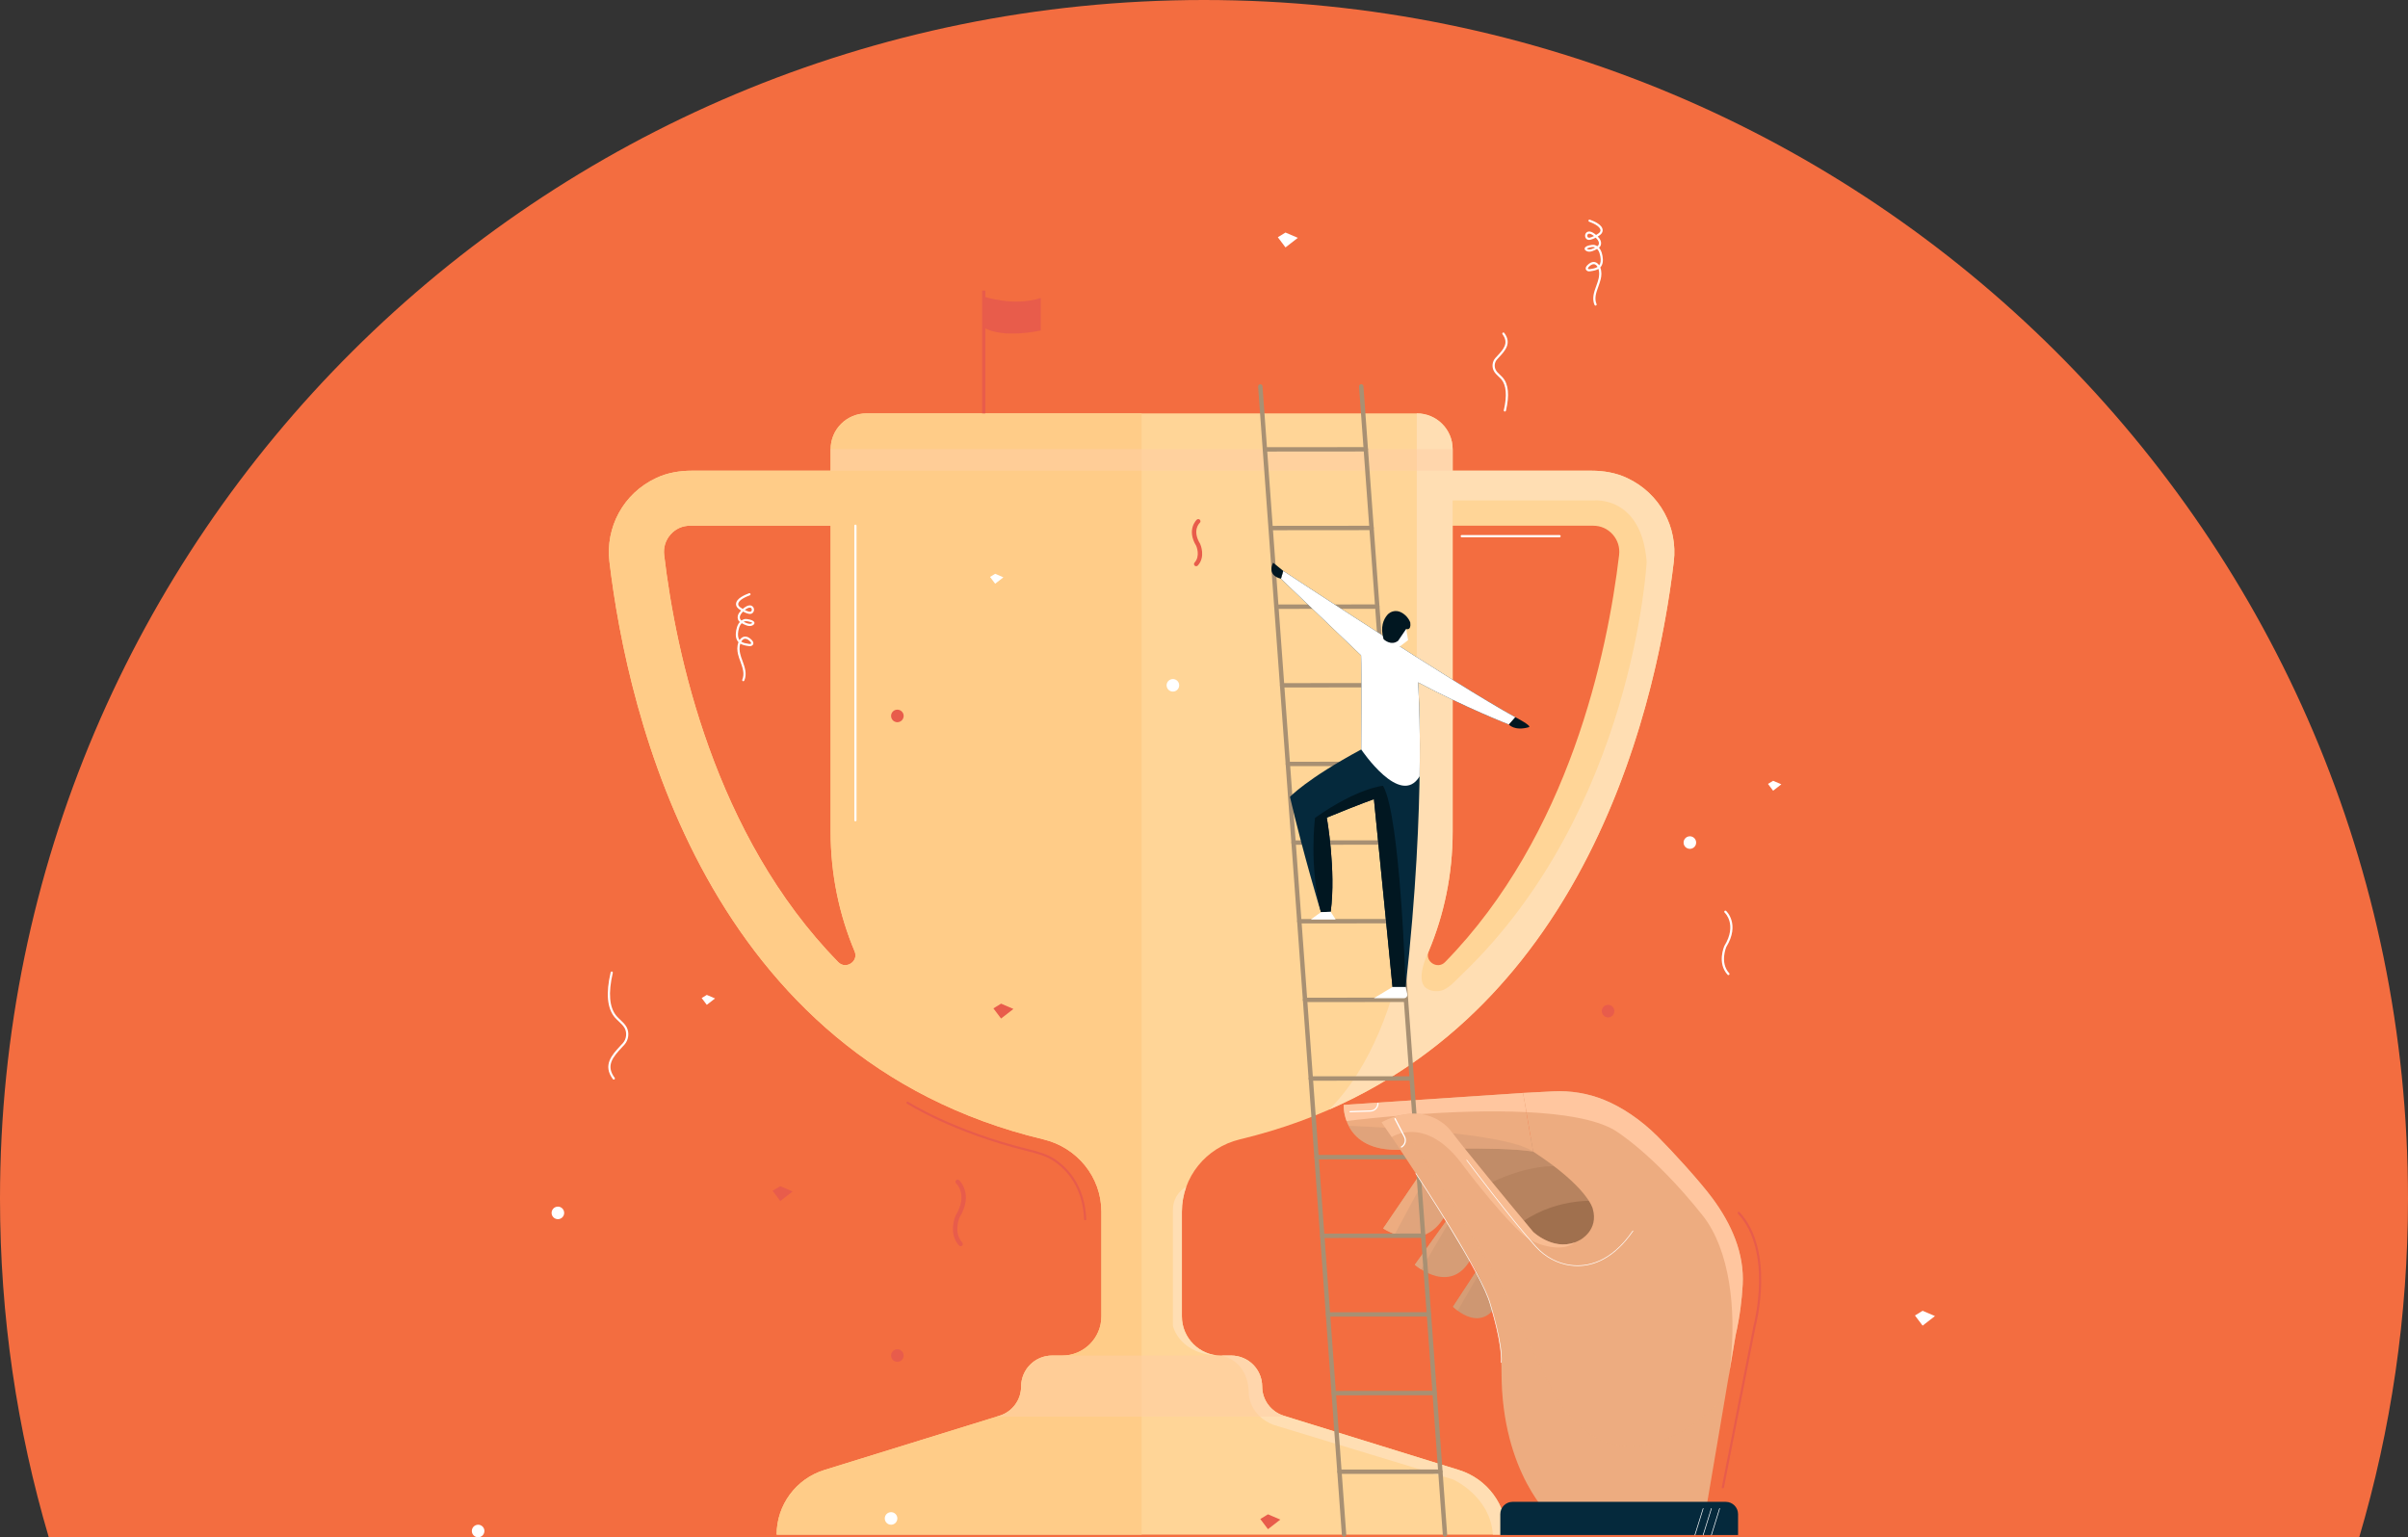<?xml version="1.0" encoding="UTF-8"?>
<svg width="296px" height="189px" viewBox="0 0 296 189" version="1.1" xmlns="http://www.w3.org/2000/svg" xmlns:xlink="http://www.w3.org/1999/xlink">
    <rect x="0" y="0" width="296" height="189" fill="#333333" stroke="none"/>
    <title>ill-01</title>
    <g id="Page-1" stroke="none" stroke-width="1" fill="none" fill-rule="evenodd">
        <g id="ill-01">
            <path d="M5.996,189 L290.004,189 C293.906,175.796 296,161.822 296,147.363 C296,65.978 229.737,0 148,0 C66.263,0 0,65.978 0,147.363 C0,161.822 2.094,175.796 5.996,189 Z" id="Path" fill="#F36D40"></path>
            <path d="M128.252,140.077 C86.834,130.154 77.163,87.921 74.913,69.044 C74.417,64.871 76.576,60.681 80.663,58.767 C82.031,58.121 83.555,57.868 85.068,57.868 L102.104,57.868 L102.104,55.222 C102.104,52.792 104.075,50.823 106.509,50.823 L174.16,50.823 C176.594,50.823 178.565,52.792 178.565,55.222 L178.565,57.868 L195.601,57.868 C197.114,57.868 198.638,58.121 200.006,58.767 C204.093,60.681 206.246,64.871 205.751,69.044 C203.506,87.921 193.835,130.154 152.417,140.077 C148.261,141.071 145.283,144.707 145.283,148.977 L145.283,161.798 L145.283,161.847 C145.288,164.509 147.447,166.66 150.107,166.66 L151.34,166.66 C153.446,166.66 155.147,168.365 155.147,170.462 C155.147,172.113 156.224,173.565 157.797,174.055 L179.34,180.729 C182.824,181.81 185.204,185.031 185.204,188.672 L95.465,188.672 C95.465,185.031 97.845,181.81 101.329,180.729 L122.873,174.055 C124.445,173.565 125.522,172.113 125.522,170.462 C125.522,168.365 127.223,166.66 129.329,166.66 L130.562,166.66 C133.222,166.66 135.381,164.509 135.386,161.847 L135.386,161.798 L135.386,148.977 C135.386,144.707 132.409,141.071 128.252,140.077 Z M105.055,116.973 C103.154,112.45 102.104,107.48 102.104,102.264 L102.104,64.634 L84.82,64.634 C83.894,64.634 83.049,65.01 82.435,65.704 C81.81,66.403 81.53,67.307 81.643,68.248 C83.076,80.3 87.782,102.689 103.041,118.29 C103.973,119.242 105.567,118.204 105.055,116.973 Z M177.628,118.29 C192.887,102.689 197.593,80.3 199.026,68.248 C199.139,67.307 198.859,66.403 198.234,65.704 C197.62,65.01 196.77,64.634 195.849,64.634 L178.565,64.634 L178.565,102.264 C178.565,107.48 177.515,112.45 175.614,116.973 C175.102,118.204 176.696,119.242 177.628,118.29 Z" id="Shape" fill="#FFD597"></path>
            <path d="M101.329,180.729 L122.873,174.055 C124.445,173.566 125.522,172.114 125.522,170.462 C125.522,168.365 127.223,166.66 129.329,166.66 L130.562,166.66 C133.222,166.66 135.381,164.509 135.386,161.847 L135.386,161.798 L135.386,148.977 C135.386,144.707 132.409,141.072 128.252,140.077 C86.834,130.154 77.164,87.921 74.913,69.044 C74.423,64.871 76.577,60.676 80.664,58.767 C82.031,58.121 83.555,57.869 85.068,57.869 L102.105,57.869 L102.105,55.223 C102.105,52.792 104.075,50.824 106.509,50.824 L140.335,50.824 L140.335,188.672 L95.466,188.672 C95.466,185.031 97.846,181.81 101.329,180.729 Z M105.055,116.973 C103.155,112.45 102.105,107.481 102.105,102.264 L102.105,64.634 L84.82,64.634 C83.894,64.634 83.049,65.011 82.435,65.704 C81.811,66.403 81.531,67.307 81.644,68.248 C83.076,80.3 87.782,102.689 103.042,118.29 C103.973,119.242 105.567,118.204 105.055,116.973 Z" id="Shape" fill="#FFCC88"></path>
            <path d="M144.179,163.014 L144.179,148.762 C144.179,146.718 145.816,145.912 145.816,145.912 C145.471,146.869 145.283,147.901 145.283,148.977 L145.283,161.798 L145.283,161.847 C145.288,164.509 147.448,166.66 150.108,166.66 C144.965,166.66 144.179,163.014 144.179,163.014 Z" id="Path" fill="#FFDEB3" fill-rule="nonzero"></path>
            <path d="M178.586,181.88 L156.558,175.184 C153.634,174.06 153.51,171.468 153.51,171.468 C153.51,167.079 150.107,166.66 150.107,166.66 L151.34,166.66 C153.446,166.66 155.147,168.365 155.147,170.462 C155.147,172.113 156.224,173.565 157.796,174.055 L179.34,180.729 C182.824,181.81 185.204,185.031 185.204,188.672 L183.508,188.672 C183.19,183.896 178.586,181.88 178.586,181.88 Z" id="Path" fill="#FFDEB3" fill-rule="nonzero"></path>
            <path d="M174.16,103.877 L174.16,50.823 C176.594,50.823 178.565,52.792 178.565,55.222 L178.565,57.868 L195.601,57.868 C197.114,57.868 198.638,58.121 200.006,58.767 C204.093,60.676 206.246,64.871 205.751,69.044 C203.721,86.13 195.601,122.34 163.38,136.419 C173.945,125.857 174.16,103.877 174.16,103.877 Z M177.488,121.678 C178.349,121.264 179.006,120.474 179.685,119.823 C200.857,99.564 202.413,69.071 202.413,69.071 C201.777,60.896 195.924,61.531 195.924,61.531 L178.565,61.531 L178.565,102.264 C178.565,107.48 177.515,112.45 175.614,116.973 C174.376,119.662 174.629,120.99 175.307,121.479 C176.029,122.001 177.014,121.91 177.488,121.678 Z" id="Shape" fill="#FFDEB3"></path>
            <g id="Group" opacity="0.5" style="mix-blend-mode: multiply;" transform="translate(122.522, 166.66)" fill="#FFCEA6" fill-rule="nonzero">
                <g style="mix-blend-mode: multiply;" transform="translate(0, 0)" id="Path">
                    <path d="M0.35,7.395 C1.923,6.905 3,5.453 3,3.802 C3,1.705 4.701,0 6.806,0 L8.04,0 L27.585,0 L28.818,0 C30.924,0 32.625,1.705 32.625,3.802 C32.625,5.453 33.702,6.905 35.274,7.395 L35.624,7.502 L0,7.502 L0.35,7.395 Z"></path>
                </g>
            </g>
            <g id="Group" opacity="0.5" style="mix-blend-mode: multiply;" transform="translate(102.104, 55.222)" fill="#FFCEA6" fill-rule="nonzero">
                <g style="mix-blend-mode: multiply;" id="Path">
                    <polygon points="1.42108547e-14 0 76.461 0 76.461 2.646 1.42108547e-14 2.646"></polygon>
                </g>
            </g>
            <path d="M200.21,153.447 C200.156,153.753 196.43,157.991 195.703,158.147 C194.981,158.303 188.095,156.754 187.89,156.652 C187.68,156.544 185.968,150.677 185.968,150.677 L187.163,148.585 L195.757,146.746 L199.122,148.585 C199.122,148.585 200.258,153.135 200.21,153.447 Z" id="Path" fill="#A0704E" fill-rule="nonzero"></path>
            <path d="M196.069,147.654 C196.069,147.654 190.787,147.187 186.286,150.86 L181.989,148.429 L181.515,145.019 L185.354,142.631 L192.446,142.631 L197.674,147.498 L196.069,147.654 Z" id="Path" fill="#B7835F" fill-rule="nonzero"></path>
            <path d="M177.848,149.042 C175.145,154.49 170.024,151.032 170.024,151.032 L174.87,143.906 L177.848,149.042 Z" id="Path" fill="#E0A47C" fill-rule="nonzero"></path>
            <path d="M174.623,144.272 L175.264,144.643 L171.462,151.731 C170.601,151.419 170.024,151.032 170.024,151.032 L174.623,144.272 Z" id="Path" fill="#EDAC80" fill-rule="nonzero"></path>
            <path d="M178.16,140.416 L190.631,139.797 L191.53,143.406 C191.53,143.406 188.326,142.96 183.141,145.46 L180.642,145.46 L178.16,140.416 Z" id="Path" fill="#C18C68" fill-rule="nonzero"></path>
            <path d="M188.461,141.583 C184.422,140.883 172.135,141.357 172.135,141.357 C164.887,141.62 165.167,135.844 165.167,135.844 L187.217,134.371 L188.461,141.583 Z" id="Path" fill="#EDAC80" fill-rule="nonzero"></path>
            <path d="M165.523,137.823 C165.124,136.748 165.167,135.844 165.167,135.844 L187.217,134.371 L187.658,136.732 C178.543,136.285 167.601,137.565 165.523,137.823 Z" id="Path" fill="#FFC69F" fill-rule="nonzero"></path>
            <g id="Group" opacity="0.4" transform="translate(165.781, 138.415)" fill="#CE9772" fill-rule="nonzero">
                <path d="M0,0 C0.011,0.005 19.169,0.624 22.68,3.168 C18.641,2.469 6.354,2.942 6.354,2.942 C2.488,3.082 0.765,1.506 0,0 Z" id="Path"></path>
            </g>
            <path d="M181.03,154.345 C178.542,159.578 173.912,155.496 173.912,155.496 L177.945,149.876 L181.03,154.345 Z" id="Path" fill="#D69D76" fill-rule="nonzero"></path>
            <path d="M184.422,159.562 C182.349,164.472 178.612,160.653 178.612,160.653 L182.021,155.448 L184.422,159.562 Z" id="Path" fill="#CE9772" fill-rule="nonzero"></path>
            <path d="M173.912,155.496 L177.945,149.876 L178.16,150.188 L174.703,156.071 C174.213,155.759 173.912,155.496 173.912,155.496 Z" id="Path" fill="#E0A47C" fill-rule="nonzero"></path>
            <path d="M178.612,160.653 L181.741,155.872 L181.978,156.313 L179.183,161.143 C178.828,160.874 178.612,160.653 178.612,160.653 Z" id="Path" fill="#D69D76" fill-rule="nonzero"></path>
            <path d="M165.959,136.753 C165.916,136.753 165.884,136.721 165.884,136.684 C165.884,136.641 165.916,136.603 165.959,136.603 L168.458,136.517 C168.931,136.501 169.303,136.119 169.308,135.651 C169.308,135.608 169.341,135.576 169.384,135.576 C169.427,135.576 169.459,135.608 169.459,135.651 C169.454,136.205 169.018,136.651 168.463,136.667 L165.965,136.753 C165.961,136.753 165.959,136.753 165.959,136.753 Z" id="Path" fill="#FFFFFF" fill-rule="nonzero"></path>
            <path d="M165.216,188.941 C165.076,188.941 164.958,188.834 164.947,188.694 L154.652,47.532 C154.641,47.387 154.754,47.258 154.899,47.247 C155.045,47.236 155.179,47.349 155.19,47.495 L165.485,188.656 C165.496,188.802 165.383,188.931 165.232,188.941 C165.229,188.941 165.223,188.941 165.216,188.941 Z" id="Path" fill="#A89073" fill-rule="nonzero"></path>
            <path d="M177.622,188.936 C177.482,188.936 177.363,188.829 177.353,188.683 L167.057,47.527 C167.047,47.376 167.16,47.247 167.31,47.236 C167.445,47.226 167.585,47.339 167.596,47.484 L177.891,188.646 C177.902,188.796 177.789,188.92 177.643,188.931 C177.636,188.934 177.629,188.936 177.622,188.936 Z" id="Path" fill="#A89073" fill-rule="nonzero"></path>
            <path d="M155.487,55.519 C155.336,55.519 155.217,55.401 155.217,55.25 C155.217,55.099 155.336,54.981 155.487,54.981 L167.892,54.97 C168.043,54.97 168.162,55.089 168.162,55.239 C168.162,55.39 168.043,55.509 167.892,55.509 L155.487,55.519 Z" id="Path" fill="#A89073" fill-rule="nonzero"></path>
            <path d="M156.192,65.189 C156.041,65.189 155.923,65.065 155.923,64.92 C155.923,64.769 156.041,64.651 156.192,64.651 L168.598,64.64 C168.749,64.64 168.867,64.758 168.867,64.909 C168.867,65.055 168.749,65.178 168.598,65.178 L156.192,65.189 Z" id="Path" fill="#A89073" fill-rule="nonzero"></path>
            <path d="M156.897,74.859 C156.746,74.859 156.628,74.735 156.628,74.589 C156.628,74.439 156.746,74.32 156.897,74.32 L169.303,74.309 C169.454,74.309 169.572,74.428 169.572,74.579 C169.572,74.724 169.454,74.848 169.303,74.848 L156.897,74.859 Z" id="Path" fill="#A89073" fill-rule="nonzero"></path>
            <path d="M157.603,84.523 C157.452,84.523 157.333,84.404 157.333,84.254 C157.333,84.108 157.452,83.984 157.603,83.984 L170.009,83.974 C170.154,83.974 170.278,84.097 170.278,84.243 C170.278,84.394 170.154,84.512 170.009,84.512 L157.603,84.523 Z" id="Path" fill="#A89073" fill-rule="nonzero"></path>
            <path d="M158.303,94.192 C158.158,94.192 158.034,94.074 158.034,93.923 C158.034,93.778 158.158,93.654 158.303,93.654 L170.714,93.643 C170.86,93.643 170.983,93.767 170.983,93.912 C170.983,94.063 170.86,94.182 170.714,94.182 L158.303,94.192 Z" id="Path" fill="#A89073" fill-rule="nonzero"></path>
            <path d="M159.008,103.862 C158.863,103.862 158.739,103.744 158.739,103.593 C158.739,103.442 158.863,103.324 159.008,103.324 L171.419,103.313 C171.565,103.313 171.689,103.431 171.689,103.582 C171.689,103.733 171.565,103.851 171.419,103.851 L159.008,103.862 Z" id="Path" fill="#A89073" fill-rule="nonzero"></path>
            <path d="M159.714,113.532 C159.568,113.532 159.444,113.408 159.444,113.262 C159.444,113.112 159.568,112.993 159.714,112.993 L172.125,112.982 C172.27,112.982 172.394,113.101 172.394,113.252 C172.394,113.397 172.27,113.521 172.125,113.521 L159.714,113.532 Z" id="Path" fill="#A89073" fill-rule="nonzero"></path>
            <path d="M160.419,123.201 C160.273,123.201 160.149,123.077 160.149,122.932 C160.149,122.781 160.273,122.663 160.419,122.663 L172.83,122.652 C172.975,122.652 173.099,122.771 173.099,122.921 C173.099,123.067 172.975,123.191 172.83,123.191 L160.419,123.201 Z" id="Path" fill="#A89073" fill-rule="nonzero"></path>
            <path d="M161.124,132.866 C160.979,132.866 160.855,132.747 160.855,132.597 C160.855,132.451 160.979,132.327 161.124,132.327 L173.536,132.322 C173.681,132.322 173.805,132.44 173.805,132.591 C173.805,132.737 173.681,132.86 173.536,132.86 L161.124,132.866 Z" id="Path" fill="#A89073" fill-rule="nonzero"></path>
            <path d="M161.829,142.535 C161.684,142.535 161.56,142.417 161.56,142.266 C161.56,142.12 161.684,141.997 161.829,141.997 L174.235,141.986 C174.386,141.986 174.504,142.11 174.504,142.255 C174.504,142.406 174.386,142.524 174.235,142.524 L161.829,142.535 Z" id="Path" fill="#A89073" fill-rule="nonzero"></path>
            <path d="M162.535,152.205 C162.384,152.205 162.266,152.087 162.266,151.936 C162.266,151.785 162.384,151.667 162.535,151.667 L174.941,151.656 C175.092,151.656 175.21,151.78 175.21,151.925 C175.21,152.076 175.092,152.194 174.941,152.194 L162.535,152.205 Z" id="Path" fill="#A89073" fill-rule="nonzero"></path>
            <path d="M163.24,161.875 C163.09,161.875 162.971,161.751 162.971,161.606 C162.971,161.455 163.09,161.336 163.24,161.336 L175.646,161.326 C175.797,161.326 175.916,161.444 175.916,161.595 C175.916,161.74 175.797,161.864 175.646,161.864 L163.24,161.875 Z" id="Path" fill="#A89073" fill-rule="nonzero"></path>
            <path d="M163.945,171.545 C163.795,171.545 163.676,171.421 163.676,171.275 C163.676,171.125 163.795,171.006 163.945,171.006 L176.351,170.995 C176.502,170.995 176.621,171.114 176.621,171.265 C176.621,171.41 176.502,171.534 176.351,171.534 L163.945,171.545 Z" id="Path" fill="#A89073" fill-rule="nonzero"></path>
            <path d="M164.651,181.209 C164.5,181.209 164.382,181.09 164.382,180.939 C164.382,180.794 164.5,180.67 164.651,180.67 L177.057,180.665 C177.208,180.665 177.326,180.783 177.326,180.934 C177.326,181.079 177.208,181.203 177.057,181.203 L164.651,181.209 Z" id="Path" fill="#A89073" fill-rule="nonzero"></path>
            <path d="M169.825,137.985 C169.825,137.985 174.078,135.419 177.557,138.227 C177.961,138.56 178.305,138.958 178.618,139.377 C180.023,141.271 185.51,147.923 188.46,151.451 C188.46,151.451 191.239,154.119 194.217,152.451 C194.217,152.451 196.575,151.247 195.773,148.563 C195.773,148.563 195.137,145.922 188.46,141.582 L187.217,134.371 L190.905,134.177 C193.08,134.069 195.25,134.424 197.264,135.258 C199.3,136.097 201.631,137.597 203.753,139.716 C205.54,141.502 208.927,145.196 210.521,147.353 C212.825,150.483 214.43,154.065 214.22,157.948 C214.118,159.782 213.87,161.89 213.353,164.143 L209.525,186.682 L190.803,186.682 C190.803,186.682 184.573,181.202 184.573,168.682 C184.573,164.805 183.647,160.965 182.048,157.431 C181.936,157.188 181.821,156.944 181.703,156.7 C181.703,156.7 174.951,145.223 169.825,137.985 Z" id="Path" fill="#EDAC80" fill-rule="nonzero"></path>
            <path d="M213.353,164.143 L212.427,169.613 C212.556,168.854 212.653,168.123 212.729,167.418 C213.412,161.121 212.696,153.704 209.277,149.413 C203.144,141.701 198.411,138.915 198.411,138.915 C196.074,137.57 192.079,136.952 187.658,136.731 L187.217,134.371 L190.905,134.177 C193.081,134.069 195.25,134.424 197.264,135.258 C199.3,136.097 201.631,137.597 203.753,139.716 C205.54,141.502 208.927,145.196 210.521,147.353 C212.826,150.483 214.43,154.065 214.22,157.948 C214.118,159.782 213.87,161.89 213.353,164.143 Z" id="Path" fill="#FFC69F" fill-rule="nonzero"></path>
            <g id="Group" opacity="0.1" style="mix-blend-mode: multiply;" transform="translate(169.825, 137.232)" fill="#EDAC80" fill-rule="nonzero">
                <g style="mix-blend-mode: multiply;" id="Path">
                    <path d="M39.7,49.451 L20.978,49.451 C20.978,49.451 14.748,43.97 14.748,31.45 C14.748,27.573 13.822,23.733 12.223,20.2 C12.111,19.956 11.996,19.712 11.878,19.468 C11.878,19.468 5.126,7.992 0,0.753 C0,0.753 0.732,0.317 1.83,2.84217094e-14 L9.32,11.815 C12.083,16.172 14.597,20.673 16.864,25.303 C18.28,28.191 19.669,31.052 20.445,32.639 C21.021,33.822 24.025,40.136 29.765,40.561 C36.711,41.077 42.263,34.371 42.263,34.371 L39.7,49.451 Z"></path>
                </g>
            </g>
            <path d="M213.65,188.721 L184.422,188.721 L184.422,186.156 C184.422,185.322 185.095,184.644 185.93,184.644 L212.136,184.644 C212.971,184.644 213.65,185.322 213.65,186.156 L213.65,188.721 Z" id="Path" fill="#05293C" fill-rule="nonzero"></path>
            <g id="Group" opacity="0.6" transform="translate(169.825, 136.913)" fill="#FFC69F" fill-rule="nonzero">
                <path d="M9.692,5.934 C5.244,0.195 1.254,2.884 1.254,2.884 L1.249,2.874 C0.824,2.255 0.409,1.647 0,1.072 C0,1.072 4.253,-1.493 7.732,1.314 C8.136,1.647 8.48,2.045 8.793,2.465 C10.198,4.358 15.685,11.011 18.635,14.539 C18.635,14.539 21.042,16.84 23.772,15.824 C22.685,16.717 21.053,16.518 19.836,16.168 C18.781,15.872 17.828,15.302 17.026,14.549 C13.903,11.618 9.692,5.934 9.692,5.934 Z" id="Path"></path>
            </g>
            <path d="M172.275,141.093 C172.248,141.093 172.221,141.077 172.205,141.056 C172.183,141.018 172.199,140.975 172.237,140.953 C172.641,140.717 172.791,140.206 172.571,139.786 L171.413,137.571 C171.397,137.533 171.408,137.485 171.445,137.469 C171.483,137.447 171.531,137.463 171.548,137.495 L172.705,139.717 C172.964,140.206 172.786,140.808 172.312,141.083 C172.298,141.09 172.285,141.093 172.275,141.093 Z" id="Path" fill="#FFFFFF" fill-rule="nonzero"></path>
            <path d="M210.37,188.764 C210.367,188.764 210.363,188.762 210.359,188.759 C210.338,188.753 210.327,188.732 210.332,188.71 L211.345,185.451 C211.35,185.43 211.372,185.419 211.393,185.424 C211.415,185.43 211.425,185.451 211.42,185.473 L210.408,188.737 C210.402,188.753 210.386,188.764 210.37,188.764 Z" id="Path" fill="#FFFFFF" fill-rule="nonzero"></path>
            <path d="M209.358,188.764 C209.354,188.764 209.351,188.762 209.347,188.759 C209.326,188.753 209.315,188.732 209.32,188.71 L210.333,185.451 C210.338,185.43 210.359,185.419 210.381,185.424 C210.403,185.43 210.413,185.451 210.408,185.473 L209.396,188.737 C209.39,188.753 209.374,188.764 209.358,188.764 Z" id="Path" fill="#FFFFFF" fill-rule="nonzero"></path>
            <path d="M208.345,188.764 C208.342,188.764 208.338,188.762 208.334,188.759 C208.313,188.753 208.302,188.732 208.308,188.71 L209.32,185.451 C209.325,185.43 209.347,185.419 209.368,185.424 C209.39,185.43 209.401,185.451 209.395,185.473 L208.383,188.737 C208.378,188.753 208.361,188.764 208.345,188.764 Z" id="Path" fill="#FFFFFF" fill-rule="nonzero"></path>
            <path d="M193.915,155.651 C193.613,155.651 193.323,155.63 193.053,155.592 C191.454,155.383 189.941,154.581 188.794,153.328 C185.951,150.214 180.319,142.728 180.265,142.653 C180.249,142.637 180.254,142.61 180.271,142.599 C180.287,142.588 180.314,142.588 180.324,142.604 C180.384,142.68 186.01,150.166 188.853,153.274 C189.984,154.517 191.481,155.313 193.064,155.517 C195.04,155.775 197.975,155.259 200.694,151.311 C200.705,151.29 200.732,151.29 200.748,151.301 C200.764,151.311 200.769,151.333 200.759,151.354 C198.384,154.791 195.853,155.651 193.915,155.651 Z" id="Path" fill="#FFFFFF" fill-rule="nonzero"></path>
            <path d="M184.546,167.547 C184.546,167.547 184.544,167.547 184.541,167.547 C184.519,167.542 184.508,167.526 184.508,167.504 C184.697,165.316 183.195,160.481 183.178,160.432 C182.247,156.732 174.095,144.417 174.009,144.293 C173.998,144.277 174.003,144.25 174.019,144.239 C174.041,144.228 174.062,144.234 174.073,144.25 C174.154,144.374 182.317,156.7 183.248,160.411 C183.265,160.459 184.772,165.305 184.584,167.51 C184.584,167.531 184.568,167.547 184.546,167.547 Z" id="Path" fill="#FFFFFF" fill-rule="nonzero"></path>
            <path d="M157.742,70.189 C157.742,70.189 178.995,84.194 186.275,88.179 L185.478,89.077 C185.478,89.077 180.099,86.98 174.316,83.893 C174.316,83.893 175.377,98.139 172.787,121.345 L171.171,121.345 C171.171,121.345 169.868,108.034 168.888,98.252 C168.888,98.252 167.327,98.784 163.095,100.521 C163.095,100.521 164.247,107.013 163.574,112.095 L162.373,112.149 C162.373,112.149 160.139,104.77 158.566,97.972 C158.566,97.972 160.58,95.778 167.327,92.142 C167.327,92.142 167.386,82.15 167.311,80.58 L157.457,71.152 L157.742,70.189 Z" id="Path" fill="#05293C" fill-rule="nonzero"></path>
            <path d="M157.742,70.189 C157.742,70.189 178.995,84.194 186.275,88.179 L185.478,89.077 C185.478,89.077 180.099,86.98 174.316,83.893 C174.316,83.893 174.623,88.023 174.504,95.445 C172.146,99.349 167.327,92.142 167.327,92.142 C167.327,92.142 167.386,82.15 167.311,80.58 L157.457,71.152 L157.742,70.189 Z" id="Path" fill="#FFFFFF" fill-rule="nonzero"></path>
            <path d="M170.009,96.606 C172.152,100.328 172.787,121.345 172.787,121.345 L171.172,121.345 C171.172,121.345 169.869,108.034 168.889,98.252 C168.889,98.252 167.327,98.784 163.095,100.521 C163.095,100.521 164.247,107.013 163.574,112.095 L162.373,112.149 C160.887,106.421 161.647,100.554 161.647,100.554 C166.907,96.843 170.009,96.606 170.009,96.606 Z" id="Path" fill="#011721" fill-rule="nonzero"></path>
            <path d="M171.419,79.719 L171.058,78.832 C172.07,78.719 172.787,76.966 172.787,76.966 L173.088,78.703 L172.076,79.477 L171.419,79.719 Z" id="Path" fill="#FFFFFF" fill-rule="nonzero"></path>
            <path d="M171.866,78.778 C170.972,79.472 170.073,78.584 170.073,78.584 C169.637,77.079 170.078,76.132 170.541,75.594 C170.951,75.121 171.634,74.992 172.194,75.266 C173.094,75.702 173.357,76.541 173.357,76.541 C173.492,77.589 172.851,77.326 172.851,77.326 L171.866,78.778 Z" id="Path" fill="#011721" fill-rule="nonzero"></path>
            <path d="M157.457,71.152 C155.61,70.695 156.499,69.178 156.499,69.178 L157.743,70.189 L157.457,71.152 Z" id="Path" fill="#011721" fill-rule="nonzero"></path>
            <path d="M186.275,88.179 C186.275,88.179 188.413,89.276 187.917,89.41 C186.146,89.905 185.478,89.077 185.478,89.077 L186.275,88.179 Z" id="Path" fill="#011721" fill-rule="nonzero"></path>
            <polygon id="Path" fill="#FFFFFF" fill-rule="nonzero" points="163.574 112.095 164.182 113.047 161.135 113.047 162.373 112.149"></polygon>
            <path d="M172.787,121.345 L172.986,122.211 C173.046,122.474 172.846,122.722 172.582,122.722 L168.889,122.722 L171.172,121.345 L172.787,121.345 Z" id="Path" fill="#FFFFFF" fill-rule="nonzero"></path>
            <polygon id="Path" fill="#E85C4B" fill-rule="nonzero" points="121.123 50.823 120.729 50.823 120.729 35.722 121.123 35.722"></polygon>
            <path d="M120.929,36.453 C120.929,36.453 124.536,37.722 127.934,36.641 L127.934,40.632 C127.934,40.632 123.303,41.696 120.929,40.261 L120.929,36.453 Z" id="Path" fill="#E85C4B" fill-rule="nonzero"></path>
            <path d="M196.129,37.572 C196.08,37.572 196.026,37.54 196.005,37.491 C195.66,36.679 195.951,35.889 196.226,35.13 C196.339,34.824 196.441,34.539 196.506,34.248 C196.581,33.92 196.629,33.468 196.489,33.06 C196.204,33.237 195.843,33.302 195.488,33.35 C195.396,33.361 195.273,33.382 195.154,33.329 C194.976,33.248 194.928,33.124 194.917,33.038 C194.89,32.742 195.283,32.452 195.407,32.371 C195.612,32.231 195.838,32.178 196.043,32.221 C196.247,32.264 196.436,32.409 196.576,32.624 C196.764,32.382 196.813,32.006 196.721,31.516 C196.662,31.204 196.581,30.973 196.468,30.79 C196.425,30.722 196.376,30.661 196.323,30.607 C196.315,30.611 196.306,30.614 196.296,30.618 C195.973,30.796 195.45,31.075 195.041,30.876 C194.766,30.747 194.772,30.586 194.799,30.505 C194.906,30.188 195.741,30.059 195.962,30.107 C196.096,30.134 196.226,30.193 196.349,30.274 C196.398,30.236 196.446,30.193 196.479,30.145 C196.554,30.026 196.565,29.86 196.506,29.698 C196.457,29.564 196.366,29.43 196.204,29.268 C196.19,29.25 196.174,29.232 196.156,29.214 C195.703,29.456 195.273,29.602 195.025,29.392 C194.874,29.257 194.809,29.053 194.858,28.849 C194.906,28.66 195.041,28.521 195.219,28.478 C195.553,28.397 195.935,28.66 196.193,28.886 C196.236,28.861 196.279,28.836 196.323,28.811 C196.608,28.644 196.737,28.488 196.737,28.332 C196.743,27.795 195.687,27.391 195.343,27.257 C195.273,27.235 195.24,27.155 195.267,27.085 C195.294,27.015 195.369,26.983 195.439,27.009 C195.908,27.187 197.017,27.612 197.006,28.332 C197.006,28.591 196.829,28.822 196.489,29.026 C196.461,29.044 196.43,29.062 196.398,29.08 C196.522,29.209 196.678,29.381 196.759,29.607 C196.845,29.849 196.823,30.102 196.705,30.29 C196.662,30.355 196.608,30.408 196.554,30.457 C196.604,30.514 196.651,30.577 196.694,30.645 C196.872,30.925 196.947,31.247 196.985,31.468 C197.093,32.059 197.017,32.517 196.764,32.823 C196.746,32.845 196.728,32.864 196.71,32.882 C196.909,33.377 196.861,33.92 196.769,34.307 C196.699,34.614 196.586,34.92 196.479,35.222 C196.209,35.969 195.951,36.668 196.253,37.384 C196.285,37.453 196.253,37.529 196.183,37.561 C196.165,37.568 196.147,37.572 196.129,37.572 Z M195.903,32.479 C195.795,32.479 195.671,32.517 195.558,32.597 C195.348,32.737 195.181,32.931 195.186,33.017 C195.192,33.044 195.235,33.07 195.262,33.081 C195.31,33.103 195.391,33.092 195.45,33.087 C195.8,33.038 196.134,32.979 196.376,32.812 C196.312,32.705 196.177,32.527 195.989,32.484 C195.96,32.481 195.931,32.479 195.903,32.479 Z M195.063,30.58 C195.073,30.586 195.1,30.607 195.154,30.634 C195.418,30.758 195.811,30.575 196.086,30.43 C196.028,30.401 195.969,30.381 195.908,30.371 C195.719,30.328 195.149,30.473 195.063,30.58 Z M195.353,28.73 C195.328,28.73 195.305,28.734 195.283,28.741 C195.17,28.768 195.133,28.87 195.122,28.913 C195.095,29.015 195.127,29.123 195.203,29.188 C195.278,29.252 195.466,29.263 195.94,29.021 C195.741,28.86 195.52,28.73 195.353,28.73 Z" id="Shape" fill="#FFFFFF"></path>
            <path d="M91.368,83.753 C91.35,83.753 91.334,83.749 91.319,83.742 C91.249,83.715 91.217,83.634 91.244,83.564 C91.556,82.833 91.292,82.112 91.018,81.349 C90.904,81.042 90.786,80.725 90.716,80.413 C90.624,80.015 90.571,79.461 90.781,78.955 C90.759,78.934 90.739,78.912 90.721,78.891 C90.463,78.574 90.388,78.111 90.495,77.503 C90.538,77.278 90.614,76.949 90.791,76.664 C90.838,76.593 90.888,76.528 90.942,76.471 C90.883,76.417 90.829,76.363 90.786,76.299 C90.662,76.105 90.641,75.847 90.727,75.6 C90.813,75.374 90.969,75.191 91.098,75.062 C91.098,75.058 91.098,75.056 91.098,75.056 C91.077,75.042 91.053,75.028 91.028,75.013 C90.657,74.793 90.479,74.556 90.474,74.293 C90.468,73.556 91.599,73.126 92.078,72.937 C92.148,72.91 92.229,72.948 92.251,73.018 C92.278,73.088 92.245,73.163 92.175,73.19 C91.82,73.325 90.738,73.739 90.743,74.287 C90.743,74.454 90.878,74.61 91.141,74.766 C91.199,74.802 91.253,74.834 91.303,74.863 C91.567,74.632 91.965,74.363 92.299,74.443 C92.482,74.492 92.622,74.632 92.671,74.825 C92.719,75.029 92.654,75.239 92.498,75.374 C92.245,75.594 91.798,75.438 91.341,75.191 C91.323,75.209 91.305,75.227 91.287,75.245 C91.125,75.411 91.034,75.551 90.98,75.691 C90.921,75.858 90.931,76.03 91.012,76.148 C91.044,76.202 91.093,76.245 91.147,76.288 C91.271,76.202 91.4,76.143 91.54,76.111 C91.766,76.067 92.622,76.197 92.73,76.519 C92.757,76.6 92.762,76.761 92.487,76.896 C92.067,77.1 91.529,76.81 91.211,76.638 C91.197,76.63 91.184,76.623 91.174,76.616 C91.116,76.673 91.066,76.738 91.023,76.81 C90.899,76.998 90.824,77.224 90.759,77.552 C90.668,78.063 90.721,78.445 90.91,78.697 C91.061,78.471 91.249,78.326 91.459,78.278 C91.669,78.235 91.901,78.288 92.111,78.434 C92.234,78.52 92.633,78.816 92.606,79.111 C92.601,79.203 92.552,79.326 92.369,79.407 C92.245,79.461 92.121,79.445 92.025,79.429 C91.664,79.38 91.292,79.31 91.001,79.133 C90.851,79.552 90.904,80.015 90.98,80.354 C91.044,80.65 91.152,80.945 91.271,81.257 C91.551,82.037 91.847,82.844 91.491,83.672 C91.47,83.72 91.421,83.753 91.368,83.753 Z M91.115,78.885 C91.362,79.052 91.707,79.111 92.062,79.165 C92.132,79.171 92.207,79.181 92.256,79.16 C92.294,79.144 92.337,79.122 92.337,79.09 C92.347,78.998 92.175,78.799 91.96,78.654 C91.809,78.557 91.648,78.514 91.513,78.541 C91.314,78.584 91.179,78.773 91.115,78.885 Z M91.411,76.439 C91.696,76.589 92.1,76.783 92.369,76.654 C92.461,76.611 92.477,76.584 92.477,76.584 C92.418,76.492 91.804,76.331 91.594,76.374 C91.533,76.388 91.472,76.41 91.411,76.439 Z M91.556,74.997 C92.051,75.25 92.245,75.234 92.321,75.169 C92.401,75.105 92.434,74.992 92.407,74.884 C92.396,74.841 92.358,74.734 92.234,74.707 C92.057,74.664 91.793,74.809 91.556,74.997 Z" id="Shape" fill="#FFFFFF"></path>
            <polygon id="Path" fill="#FFFFFF" fill-rule="nonzero" points="236.335 161.153 237.853 161.804 236.335 162.981 235.393 161.734"></polygon>
            <polygon id="Path" fill="#E85C4B" fill-rule="nonzero" points="95.912 145.831 97.436 146.482 95.912 147.659 94.97 146.406"></polygon>
            <polygon id="Path" fill="#E85C4B" fill-rule="nonzero" points="155.864 186.177 157.382 186.827 155.864 188.005 154.921 186.757"></polygon>
            <polygon id="Path" fill="#E85C4B" fill-rule="nonzero" points="123.056 123.394 124.574 124.045 123.056 125.223 122.113 123.975"></polygon>
            <polygon id="Path" fill="#FFFFFF" fill-rule="nonzero" points="158.017 28.591 159.536 29.241 158.017 30.419 157.075 29.166"></polygon>
            <polygon id="Path" fill="#FFFFFF" fill-rule="nonzero" points="217.957 95.993 218.969 96.428 217.957 97.214 217.327 96.38"></polygon>
            <polygon id="Path" fill="#FFFFFF" fill-rule="nonzero" points="86.882 122.318 87.895 122.754 86.882 123.539 86.252 122.706"></polygon>
            <polygon id="Path" fill="#FFFFFF" fill-rule="nonzero" points="122.329 70.544 123.341 70.98 122.329 71.765 121.699 70.932"></polygon>
            <path d="M111.081,88.017 C111.081,88.448 110.731,88.792 110.305,88.792 C109.88,88.792 109.535,88.448 109.535,88.017 C109.535,87.593 109.88,87.248 110.305,87.248 C110.731,87.248 111.081,87.593 111.081,88.017 Z" id="Path" fill="#E85C4B" fill-rule="nonzero"></path>
            <path d="M198.444,124.308 C198.444,124.739 198.1,125.083 197.674,125.083 C197.244,125.083 196.899,124.739 196.899,124.308 C196.899,123.884 197.244,123.539 197.674,123.539 C198.1,123.539 198.444,123.884 198.444,124.308 Z" id="Path" fill="#E85C4B" fill-rule="nonzero"></path>
            <path d="M111.081,166.66 C111.081,167.085 110.731,167.429 110.305,167.429 C109.88,167.429 109.535,167.085 109.535,166.66 C109.535,166.235 109.88,165.885 110.305,165.885 C110.731,165.885 111.081,166.235 111.081,166.66 Z" id="Path" fill="#E85C4B" fill-rule="nonzero"></path>
            <path d="M144.949,84.253 C144.949,84.683 144.604,85.027 144.179,85.027 C143.753,85.027 143.403,84.683 143.403,84.253 C143.403,83.828 143.753,83.484 144.179,83.484 C144.604,83.484 144.949,83.828 144.949,84.253 Z" id="Path" fill="#FFFFFF" fill-rule="nonzero"></path>
            <path d="M110.305,186.682 C110.305,187.113 109.961,187.457 109.535,187.457 C109.104,187.457 108.76,187.113 108.76,186.682 C108.76,186.258 109.104,185.913 109.535,185.913 C109.961,185.913 110.305,186.258 110.305,186.682 Z" id="Path" fill="#FFFFFF" fill-rule="nonzero"></path>
            <path d="M59.545,188.226 C59.545,188.656 59.201,189 58.775,189 C58.35,189 58,188.656 58,188.226 C58,187.801 58.35,187.457 58.775,187.457 C59.201,187.457 59.545,187.801 59.545,188.226 Z" id="Path" fill="#FFFFFF" fill-rule="nonzero"></path>
            <path d="M208.497,103.592 C208.497,104.017 208.152,104.361 207.727,104.361 C207.296,104.361 206.952,104.017 206.952,103.592 C206.952,103.167 207.296,102.818 207.727,102.818 C208.152,102.818 208.497,103.167 208.497,103.592 Z" id="Path" fill="#FFFFFF" fill-rule="nonzero"></path>
            <path d="M69.35,149.122 C69.35,149.547 69.006,149.891 68.581,149.891 C68.15,149.891 67.805,149.547 67.805,149.122 C67.805,148.692 68.15,148.348 68.581,148.348 C69.006,148.348 69.35,148.692 69.35,149.122 Z" id="Path" fill="#FFFFFF" fill-rule="nonzero"></path>
            <path d="M75.451,132.73 C75.408,132.73 75.365,132.714 75.338,132.676 C74.057,130.955 75.22,129.702 76.243,128.594 C76.35,128.482 76.463,128.363 76.566,128.245 C77.002,127.761 77.094,126.992 76.792,126.416 C76.62,126.099 76.35,125.846 76.07,125.583 C75.909,125.432 75.742,125.276 75.591,125.104 C74.638,124.002 74.46,122.13 75.064,119.549 C75.085,119.473 75.155,119.43 75.231,119.446 C75.3,119.463 75.344,119.538 75.327,119.608 C74.746,122.103 74.902,123.894 75.796,124.927 C75.936,125.088 76.097,125.239 76.254,125.389 C76.539,125.653 76.835,125.932 77.029,126.293 C77.384,126.965 77.277,127.863 76.765,128.428 C76.661,128.542 76.553,128.659 76.442,128.777 C75.397,129.907 74.407,130.977 75.559,132.515 C75.602,132.574 75.591,132.66 75.527,132.703 C75.505,132.725 75.478,132.73 75.451,132.73 Z" id="Path" fill="#FFFFFF" fill-rule="nonzero"></path>
            <path d="M184.983,50.597 C184.976,50.597 184.967,50.595 184.956,50.592 C184.881,50.576 184.837,50.506 184.854,50.431 C185.274,48.629 185.166,47.343 184.525,46.601 C184.423,46.488 184.31,46.381 184.191,46.273 C183.981,46.074 183.766,45.875 183.626,45.606 C183.357,45.106 183.438,44.434 183.82,44.014 C183.895,43.928 183.974,43.842 184.057,43.756 C184.805,42.95 185.511,42.186 184.692,41.094 C184.649,41.035 184.665,40.949 184.724,40.906 C184.784,40.863 184.864,40.874 184.913,40.933 C185.861,42.208 185.004,43.127 184.251,43.939 C184.172,44.025 184.094,44.109 184.019,44.192 C183.712,44.536 183.648,45.074 183.863,45.477 C183.981,45.709 184.175,45.886 184.38,46.074 C184.498,46.187 184.617,46.3 184.73,46.429 C185.43,47.236 185.559,48.602 185.117,50.49 C185.101,50.554 185.047,50.597 184.983,50.597 Z" id="Path" fill="#FFFFFF" fill-rule="nonzero"></path>
            <path d="M212.465,119.882 C212.428,119.882 212.39,119.866 212.363,119.839 C211.049,118.408 211.927,116.386 211.964,116.3 C213.585,113.66 212.013,112.208 211.997,112.197 C211.943,112.143 211.938,112.062 211.986,112.003 C212.04,111.949 212.121,111.944 212.18,111.992 C212.196,112.009 213.93,113.611 212.201,116.424 C212.201,116.424 211.372,118.36 212.562,119.656 C212.611,119.71 212.611,119.796 212.551,119.844 C212.53,119.871 212.498,119.882 212.465,119.882 Z" id="Path" fill="#FFFFFF" fill-rule="nonzero"></path>
            <path d="M118.091,153.215 C118.016,153.215 117.946,153.188 117.892,153.129 C116.519,151.634 117.429,149.531 117.467,149.445 C119.039,146.88 117.547,145.508 117.537,145.492 C117.424,145.395 117.413,145.223 117.515,145.116 C117.612,145.003 117.784,144.992 117.892,145.094 C117.914,145.11 119.728,146.783 117.946,149.692 C117.946,149.692 117.16,151.537 118.285,152.763 C118.387,152.876 118.382,153.043 118.269,153.145 C118.22,153.193 118.156,153.215 118.091,153.215 Z" id="Path" fill="#E85C4B" fill-rule="nonzero"></path>
            <path d="M147.038,69.614 C146.974,69.614 146.909,69.592 146.855,69.544 C146.747,69.447 146.742,69.275 146.839,69.167 C147.582,68.361 147.054,67.135 147.049,67.124 C145.805,65.096 147.103,63.897 147.119,63.886 C147.227,63.789 147.399,63.8 147.496,63.908 C147.598,64.021 147.587,64.187 147.48,64.284 C147.431,64.327 146.51,65.215 147.528,66.871 C147.571,66.968 148.217,68.463 147.237,69.528 C147.184,69.587 147.114,69.614 147.038,69.614 Z" id="Path" fill="#E85C4B" fill-rule="nonzero"></path>
            <path d="M211.781,182.982 C211.774,182.982 211.765,182.982 211.754,182.982 C211.684,182.966 211.636,182.896 211.652,182.821 L215.556,162.96 C215.583,162.858 217.957,153.866 213.634,149.214 C213.585,149.154 213.59,149.074 213.644,149.02 C213.698,148.972 213.784,148.977 213.833,149.031 C218.253,153.796 215.841,162.928 215.82,163.019 L211.916,182.874 C211.9,182.939 211.846,182.982 211.781,182.982 Z" id="Path" fill="#E85C4B" fill-rule="nonzero"></path>
            <path d="M105.152,100.978 C105.077,100.978 105.018,100.919 105.018,100.844 L105.018,64.634 C105.018,64.558 105.077,64.499 105.152,64.499 C105.228,64.499 105.287,64.558 105.287,64.634 L105.287,100.844 C105.287,100.919 105.228,100.978 105.152,100.978 Z" id="Path" fill="#FFFFFF" fill-rule="nonzero"></path>
            <path d="M133.394,150.026 C133.319,150.026 133.259,149.972 133.259,149.897 C133.093,145.987 131.17,143.868 129.582,142.782 C128.656,142.147 127.557,141.84 126.416,141.561 C117.095,139.275 111.544,135.72 111.49,135.688 C111.425,135.645 111.409,135.564 111.447,135.5 C111.49,135.441 111.571,135.419 111.635,135.462 C111.689,135.494 117.208,139.022 126.48,141.297 C127.643,141.588 128.774,141.9 129.738,142.561 C131.369,143.68 133.356,145.863 133.529,149.886 C133.529,149.961 133.469,150.026 133.399,150.026 C133.396,150.026 133.394,150.026 133.394,150.026 Z" id="Path" fill="#E85C4B" fill-rule="nonzero"></path>
            <path d="M191.708,66.054 L179.684,66.054 C179.609,66.054 179.55,65.995 179.55,65.919 C179.55,65.844 179.609,65.785 179.684,65.785 L191.708,65.785 C191.783,65.785 191.843,65.844 191.843,65.919 C191.843,65.995 191.783,66.054 191.708,66.054 Z" id="Path" fill="#FFFFFF" fill-rule="nonzero"></path>
        </g>
    </g>
</svg>